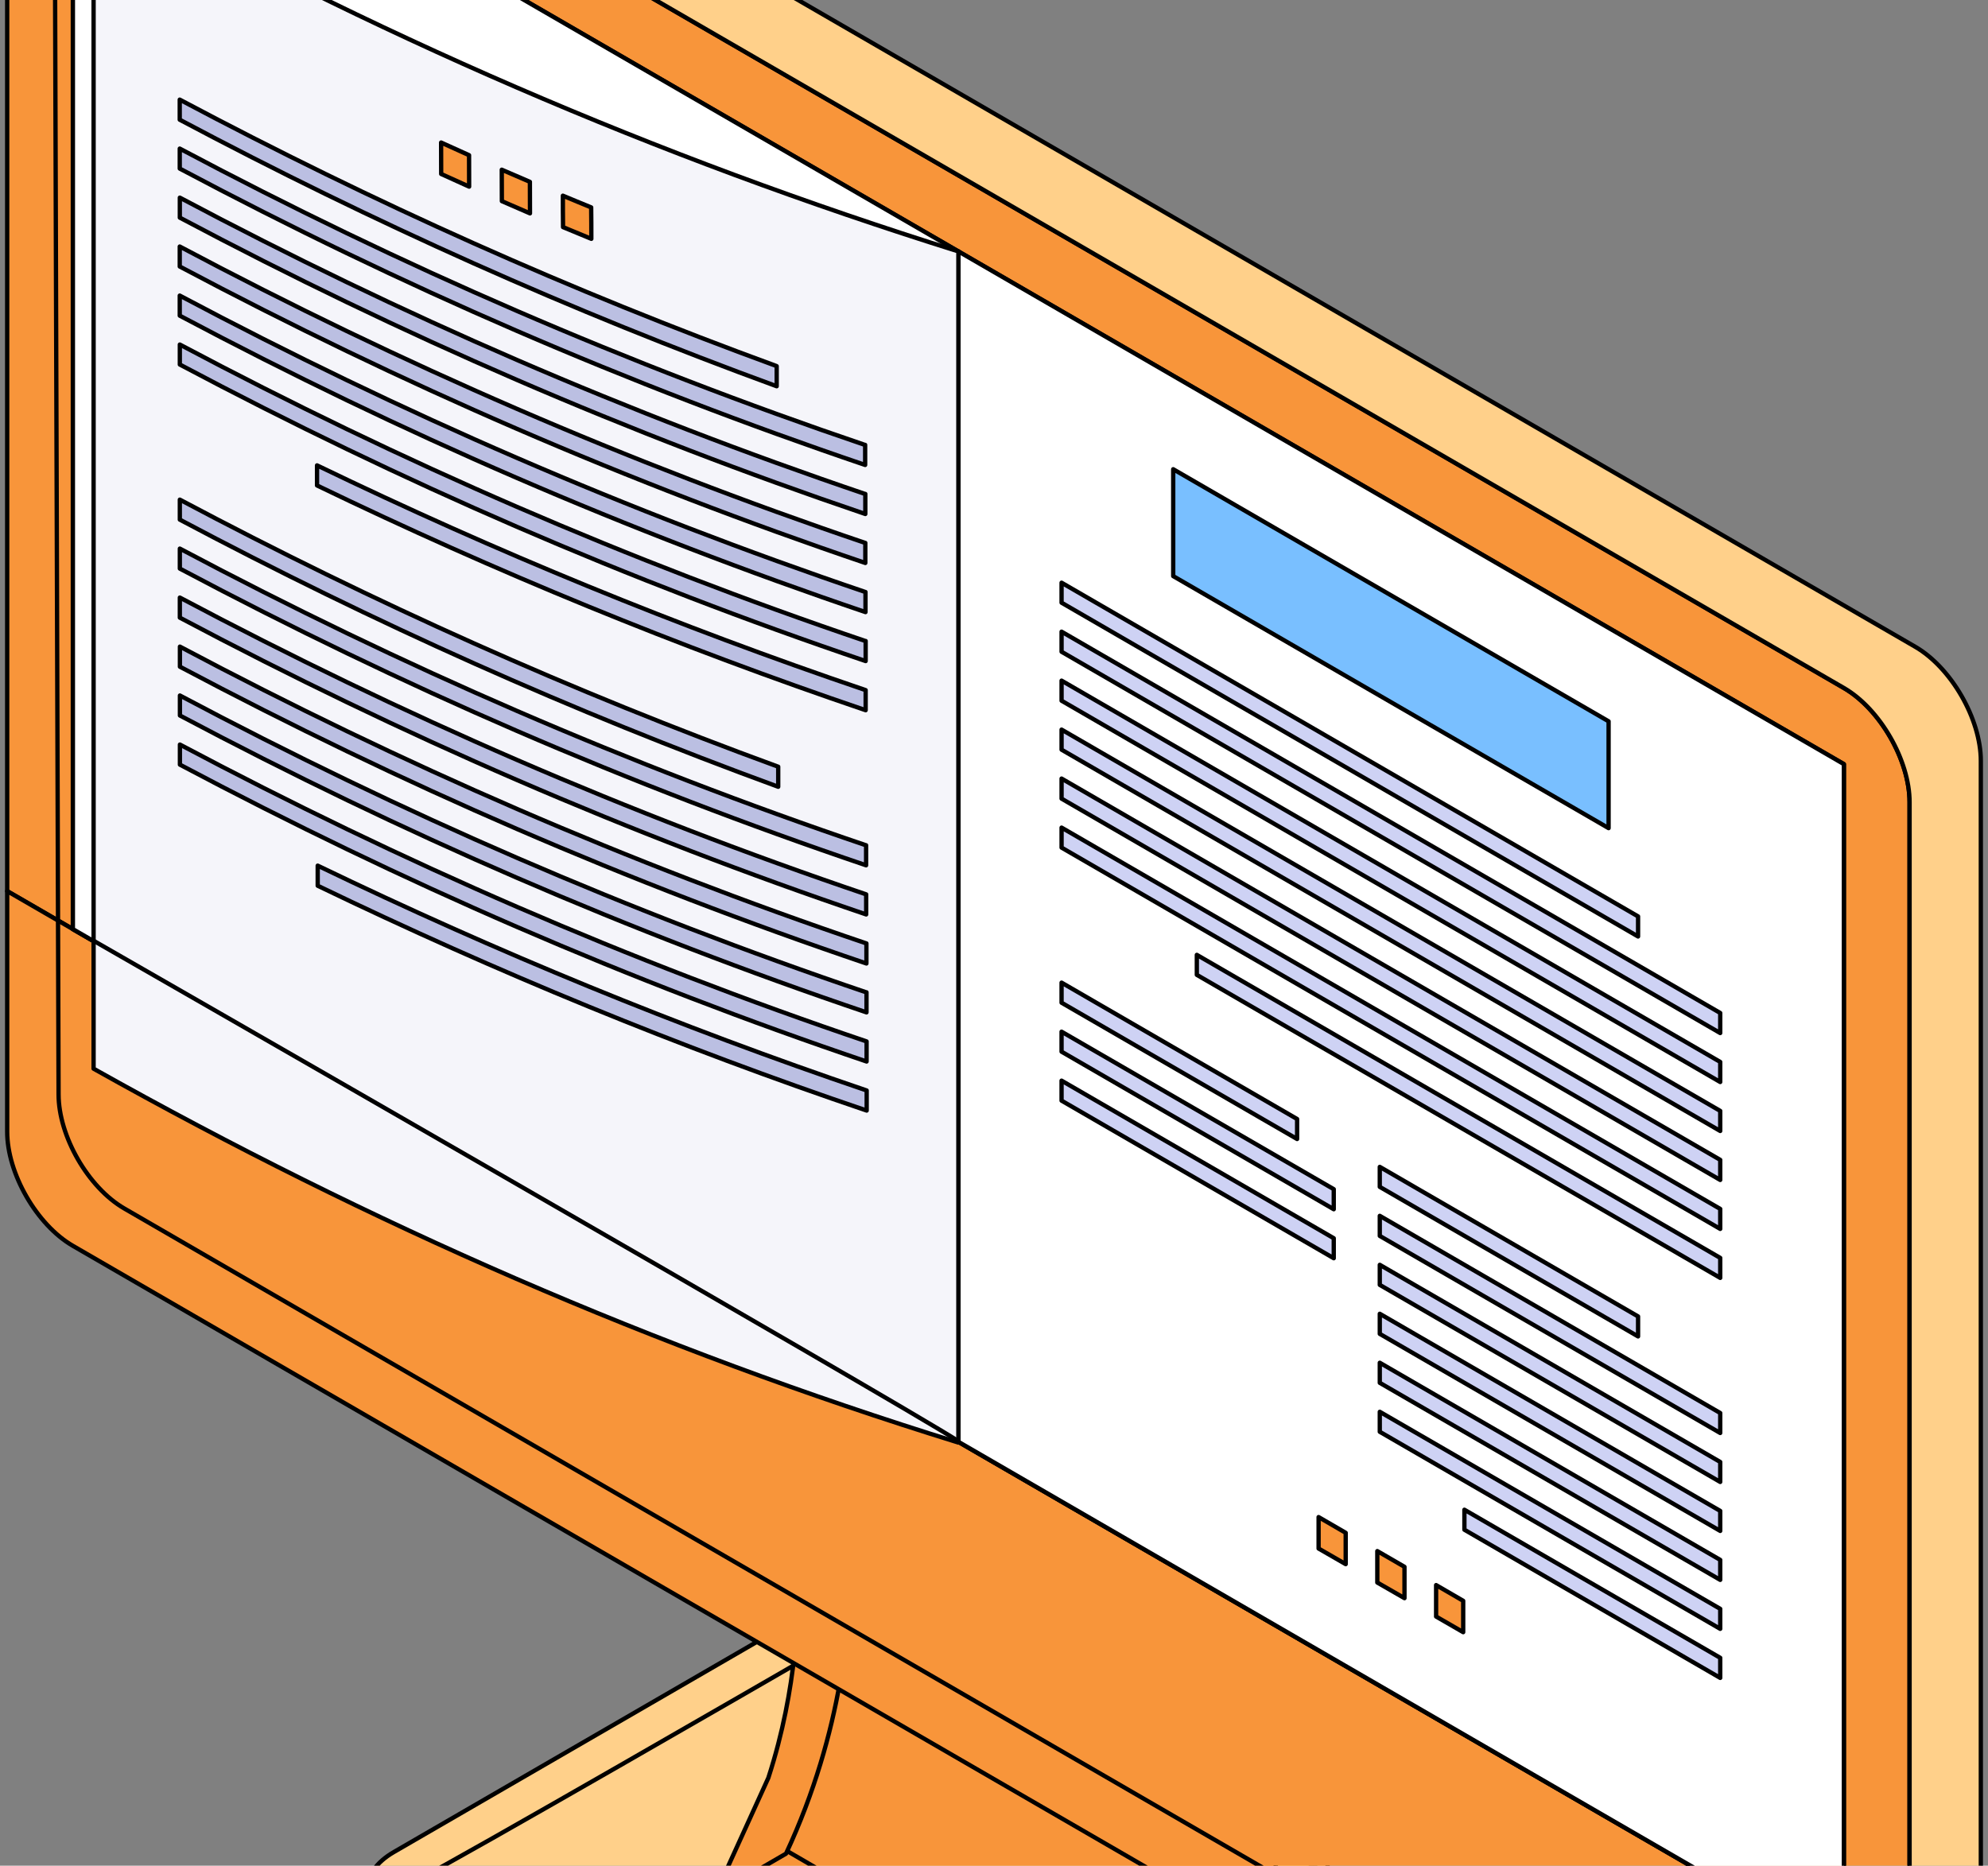 <?xml version="1.0" encoding="UTF-8"?> <svg xmlns="http://www.w3.org/2000/svg" width="277" height="260" viewBox="0 0 277 260" fill="none"><rect x="0" y="0" width="277" height="260" fill="#808080" stroke="none"/> <path d="M108.138 227.248C113.172 224.331 121.413 224.331 126.448 227.248L229.62 286.996C234.655 289.913 234.655 294.689 229.62 297.606L176.378 328.44C171.343 331.357 163.103 331.357 158.068 328.44L54.895 268.691C49.86 265.774 49.86 260.998 54.895 258.093L108.138 227.259V227.248Z" fill="#FFD08A" stroke="black" stroke-width="0.6" stroke-miterlimit="10" stroke-linecap="round" stroke-linejoin="round"></path> <path d="M107.058 247.767C111.202 235.012 111.214 224.175 111.214 219.697L118.54 215.458C118.54 217.34 118.54 220.197 118.291 223.794L177.779 258.235C177.779 264.535 177.779 283.423 166.262 302.49L99.696 263.952L107.058 247.767Z" fill="#F8953A" stroke="black" stroke-width="0.6" stroke-miterlimit="10" stroke-linecap="round" stroke-linejoin="round"></path> <path d="M111.202 219.685L177.767 258.235L185.094 253.996L118.528 215.447L111.202 219.685Z" fill="#C5B6BC" stroke="black" stroke-width="0.6" stroke-miterlimit="10" stroke-linecap="round" stroke-linejoin="round"></path> <path d="M166.25 302.49C177.756 283.423 177.767 264.523 177.767 258.235L185.094 253.996C185.094 260.273 185.094 277.421 176.046 296.833L166.262 302.501L166.25 302.49Z" fill="#FFD08A" stroke="black" stroke-width="0.6" stroke-miterlimit="10" stroke-linecap="round" stroke-linejoin="round"></path> <path d="M117.021 234.514C115.781 241.497 113.547 249.688 109.519 258.329L99.735 263.998L99.724 263.986" stroke="black" stroke-width="0.6" stroke-miterlimit="10" stroke-linecap="round" stroke-linejoin="round"></path> <path d="M1.001 -41.707C1.001 -47.542 5.12 -49.924 10.154 -47.007L256.919 95.879C261.954 98.796 266.074 105.954 266.074 111.789V277.683L1.001 124.186V-41.707Z" fill="#F8953A" stroke="black" stroke-width="0.6" stroke-miterlimit="10" stroke-linecap="round" stroke-linejoin="round"></path> <path d="M20.08 -52.759L266.845 90.126C271.88 93.044 276 100.201 276 106.037V271.932L266.073 277.683V111.789C266.073 105.953 261.953 98.796 256.918 95.878L10.153 -47.007C8.101 -48.198 6.213 -48.495 4.668 -48.043L12.613 -52.58C14.274 -54.331 17.004 -54.545 20.08 -52.759Z" fill="#FFD08A" stroke="black" stroke-width="0.6" stroke-miterlimit="10" stroke-linecap="round" stroke-linejoin="round"></path> <path d="M266.074 277.683V311.218C266.074 317.054 261.954 319.437 256.919 316.52L10.154 173.62C5.12 170.703 1.001 163.544 1.001 157.722V124.186L266.074 277.683Z" fill="#F8953A" stroke="black" stroke-width="0.6" stroke-miterlimit="10" stroke-linecap="round" stroke-linejoin="round"></path> <path d="M267.201 312.483C266.226 312.329 265.175 311.946 264.08 311.312L17.314 168.414C12.28 165.495 8.161 158.339 8.161 152.515L7.547 -42.167C7.547 -42.167 7.362 -45.094 9.387 -47.126" stroke="black" stroke-width="0.6" stroke-miterlimit="10" stroke-linecap="round" stroke-linejoin="round"></path> <path d="M10.153 129.485L256.918 272.384V106.489L10.153 -36.408V129.485Z" fill="white" stroke="black" stroke-width="0.6" stroke-miterlimit="10" stroke-linecap="round" stroke-linejoin="round"></path> <path d="M133.536 200.928L256.918 272.384V106.489L133.536 35.035V200.928Z" fill="white" stroke="black" stroke-width="0.6" stroke-miterlimit="10" stroke-linecap="round" stroke-linejoin="round"></path> <path d="M10.156 129.485L133.537 200.928V35.035L10.156 -36.408V129.485Z" fill="white" stroke="black" stroke-width="0.6" stroke-miterlimit="10" stroke-linecap="round" stroke-linejoin="round"></path> <path d="M13.04 148.933C51.607 170.583 91.301 187.959 133.537 201.036V35.035C91.313 21.815 51.63 4.619 13.04 -17.068C13.04 38.262 13.04 93.603 13.04 148.933Z" fill="#F5F5FA" stroke="black" stroke-width="0.6" stroke-miterlimit="10" stroke-linecap="round" stroke-linejoin="round"></path> <path d="M73.834 25.341C72.267 24.674 71.482 24.328 69.914 23.65C69.914 25.4 69.914 26.282 69.928 28.032C71.496 28.711 72.278 29.056 73.846 29.735C73.846 27.985 73.846 27.103 73.834 25.353V25.341Z" fill="#F8953A" stroke="black" stroke-width="0.6" stroke-miterlimit="10" stroke-linecap="round" stroke-linejoin="round"></path> <path d="M82.372 28.902C80.79 28.259 79.996 27.925 78.429 27.27C78.429 29.021 78.429 29.902 78.452 31.653C80.031 32.308 80.816 32.641 82.394 33.284C82.394 31.534 82.394 30.652 82.372 28.902Z" fill="#F8953A" stroke="black" stroke-width="0.6" stroke-miterlimit="10" stroke-linecap="round" stroke-linejoin="round"></path> <path d="M61.461 19.863C63.015 20.577 63.8 20.922 65.356 21.625C65.356 23.376 65.356 24.257 65.367 26.008C63.811 25.305 63.029 24.96 61.472 24.245C61.472 22.494 61.472 21.613 61.461 19.863Z" fill="#F8953A" stroke="black" stroke-width="0.6" stroke-miterlimit="10" stroke-linecap="round" stroke-linejoin="round"></path> <path d="M108.209 51.017C79.498 40.525 52.045 28.235 25.043 13.884C25.043 15.004 25.043 15.563 25.043 16.683C52.045 31.033 79.509 43.324 108.221 53.827C108.221 52.708 108.221 52.148 108.221 51.029L108.209 51.017Z" fill="#BBBFE2" stroke="black" stroke-width="0.6" stroke-miterlimit="10" stroke-linecap="round" stroke-linejoin="round"></path> <path d="M120.535 62.009C87.43 50.779 55.929 37.119 25.046 20.708C25.046 21.828 25.046 22.387 25.046 23.495C55.929 39.906 87.43 53.565 120.547 64.796C120.547 63.676 120.547 63.116 120.547 61.997L120.535 62.009Z" fill="#BBBFE2" stroke="black" stroke-width="0.6" stroke-miterlimit="10" stroke-linecap="round" stroke-linejoin="round"></path> <path d="M120.558 68.845C87.443 57.614 55.94 43.955 25.056 27.544V30.331C55.94 46.741 87.454 60.401 120.57 71.631C120.57 70.512 120.57 69.952 120.57 68.833L120.558 68.845Z" fill="#BBBFE2" stroke="black" stroke-width="0.6" stroke-miterlimit="10" stroke-linecap="round" stroke-linejoin="round"></path> <path d="M120.57 75.668C87.454 64.438 55.94 50.767 25.045 34.356C25.045 35.475 25.045 36.035 25.045 37.143C55.94 53.553 87.454 67.225 120.57 78.455C120.57 77.336 120.57 76.776 120.57 75.657V75.668Z" fill="#BBBFE2" stroke="black" stroke-width="0.6" stroke-miterlimit="10" stroke-linecap="round" stroke-linejoin="round"></path> <path d="M120.582 82.504C87.452 71.274 55.94 57.602 25.045 41.192V43.99C55.94 60.401 87.466 74.073 120.594 85.303C120.594 84.183 120.594 83.624 120.594 82.504H120.582Z" fill="#BBBFE2" stroke="black" stroke-width="0.6" stroke-miterlimit="10" stroke-linecap="round" stroke-linejoin="round"></path> <path d="M120.605 89.34C87.477 78.11 55.951 64.426 25.056 48.016C25.056 49.135 25.056 49.695 25.056 50.802C55.964 67.213 87.488 80.897 120.617 92.127C120.617 91.007 120.617 90.448 120.617 89.328L120.605 89.34Z" fill="#BBBFE2" stroke="black" stroke-width="0.6" stroke-miterlimit="10" stroke-linecap="round" stroke-linejoin="round"></path> <path d="M120.617 96.176C94.376 87.268 69.131 76.907 44.173 64.855C44.173 65.975 44.173 66.534 44.173 67.654C69.131 79.706 94.376 90.067 120.617 98.975C120.617 97.855 120.617 97.295 120.617 96.176Z" fill="#BBBFE2" stroke="black" stroke-width="0.6" stroke-miterlimit="10" stroke-linecap="round" stroke-linejoin="round"></path> <path d="M108.422 106.847C79.651 96.331 52.115 84.005 25.056 69.631C25.056 70.75 25.056 71.31 25.056 72.418C52.127 86.792 79.651 99.118 108.434 109.645C108.434 108.526 108.434 107.966 108.434 106.847H108.422Z" fill="#BBBFE2" stroke="black" stroke-width="0.6" stroke-miterlimit="10" stroke-linecap="round" stroke-linejoin="round"></path> <path d="M120.678 117.803C87.526 106.572 55.989 92.877 25.058 76.454C25.058 77.574 25.058 78.134 25.058 79.241C55.977 95.664 87.526 109.359 120.678 120.589C120.678 119.47 120.678 118.91 120.678 117.791V117.803Z" fill="#BBBFE2" stroke="black" stroke-width="0.6" stroke-miterlimit="10" stroke-linecap="round" stroke-linejoin="round"></path> <path d="M120.689 124.639C87.538 113.408 55.989 99.701 25.058 83.278V86.077C55.989 102.5 87.538 116.207 120.689 127.437C120.689 126.318 120.689 125.758 120.689 124.639Z" fill="#BBBFE2" stroke="black" stroke-width="0.6" stroke-miterlimit="10" stroke-linecap="round" stroke-linejoin="round"></path> <path d="M120.713 131.474C87.549 120.244 56 106.537 25.069 90.114V92.913C56 109.335 87.56 123.043 120.725 134.273C120.725 133.154 120.725 132.594 120.725 131.474H120.713Z" fill="#BBBFE2" stroke="black" stroke-width="0.6" stroke-miterlimit="10" stroke-linecap="round" stroke-linejoin="round"></path> <path d="M120.724 138.299C87.56 127.068 56 113.349 25.069 96.926C25.069 98.046 25.069 98.606 25.069 99.713C56.011 116.136 87.56 129.855 120.736 141.085C120.736 139.966 120.736 139.406 120.736 138.287L120.724 138.299Z" fill="#BBBFE2" stroke="black" stroke-width="0.6" stroke-miterlimit="10" stroke-linecap="round" stroke-linejoin="round"></path> <path d="M120.748 145.134C87.571 133.904 56.011 120.185 25.068 103.762C25.068 104.881 25.068 105.441 25.068 106.561C56.011 122.983 87.571 136.703 120.748 147.933C120.748 146.813 120.748 146.253 120.748 145.134Z" fill="#BBBFE2" stroke="black" stroke-width="0.6" stroke-miterlimit="10" stroke-linecap="round" stroke-linejoin="round"></path> <path d="M120.76 151.97C94.506 143.062 69.239 132.677 44.267 120.637C44.267 121.756 44.267 122.316 44.267 123.436C69.251 135.487 94.506 145.872 120.76 154.768C120.76 153.649 120.76 153.089 120.76 151.97Z" fill="#BBBFE2" stroke="black" stroke-width="0.6" stroke-miterlimit="10" stroke-linecap="round" stroke-linejoin="round"></path> <path d="M224.135 100.523L163.471 65.391V80.289L224.135 115.409V100.523Z" fill="#79BFFF" stroke="black" stroke-width="0.6" stroke-miterlimit="10" stroke-linecap="round" stroke-linejoin="round"></path> <path d="M195.695 218.352L191.908 216.16V220.544L195.695 222.722V218.352Z" fill="#F8953A" stroke="black" stroke-width="0.6" stroke-miterlimit="10" stroke-linecap="round" stroke-linejoin="round"></path> <path d="M203.877 223.091L200.101 220.899V225.283L203.877 227.463V223.091Z" fill="#F8953A" stroke="black" stroke-width="0.6" stroke-miterlimit="10" stroke-linecap="round" stroke-linejoin="round"></path> <path d="M183.728 211.421L187.504 213.613V217.982L183.728 215.804V211.421Z" fill="#F8953A" stroke="black" stroke-width="0.6" stroke-miterlimit="10" stroke-linecap="round" stroke-linejoin="round"></path> <path d="M228.242 127.711L147.915 81.206V83.993L228.242 130.51V127.711Z" fill="#CED2F4" stroke="black" stroke-width="0.6" stroke-miterlimit="10" stroke-linecap="round" stroke-linejoin="round"></path> <path d="M239.689 141.168L147.916 88.03V90.829L239.689 143.967V141.168Z" fill="#CED2F4" stroke="black" stroke-width="0.6" stroke-miterlimit="10" stroke-linecap="round" stroke-linejoin="round"></path> <path d="M239.689 147.992L147.916 94.854V97.653L239.689 150.791V147.992Z" fill="#CED2F4" stroke="black" stroke-width="0.6" stroke-miterlimit="10" stroke-linecap="round" stroke-linejoin="round"></path> <path d="M239.689 154.816L147.916 101.678V104.476L239.689 157.615V154.816Z" fill="#CED2F4" stroke="black" stroke-width="0.6" stroke-miterlimit="10" stroke-linecap="round" stroke-linejoin="round"></path> <path d="M239.689 161.64L147.916 108.502V111.301L239.689 164.44V161.64Z" fill="#CED2F4" stroke="black" stroke-width="0.6" stroke-miterlimit="10" stroke-linecap="round" stroke-linejoin="round"></path> <path d="M239.689 168.476L147.916 115.337V118.124L239.689 171.262V168.476Z" fill="#CED2F4" stroke="black" stroke-width="0.6" stroke-miterlimit="10" stroke-linecap="round" stroke-linejoin="round"></path> <path d="M239.689 175.3L166.76 133.07V135.857L239.689 178.088V175.3Z" fill="#CED2F4" stroke="black" stroke-width="0.6" stroke-miterlimit="10" stroke-linecap="round" stroke-linejoin="round"></path> <path d="M228.242 183.458L192.252 162.617V165.403L228.242 186.245V183.458Z" fill="#CED2F4" stroke="black" stroke-width="0.6" stroke-miterlimit="10" stroke-linecap="round" stroke-linejoin="round"></path> <path d="M239.689 196.917L192.253 169.44V172.238L239.689 199.703V196.917Z" fill="#CED2F4" stroke="black" stroke-width="0.6" stroke-miterlimit="10" stroke-linecap="round" stroke-linejoin="round"></path> <path d="M239.689 203.74L192.253 176.266V179.063L239.689 206.526V203.74Z" fill="#CED2F4" stroke="black" stroke-width="0.6" stroke-miterlimit="10" stroke-linecap="round" stroke-linejoin="round"></path> <path d="M180.734 155.947L147.915 136.941V139.739L180.734 158.734V155.947Z" fill="#CED2F4" stroke="black" stroke-width="0.6" stroke-miterlimit="10" stroke-linecap="round" stroke-linejoin="round"></path> <path d="M185.84 165.725L147.914 143.776V146.563L185.84 168.522V165.725Z" fill="#CED2F4" stroke="black" stroke-width="0.6" stroke-miterlimit="10" stroke-linecap="round" stroke-linejoin="round"></path> <path d="M185.84 172.562L147.914 150.6V153.387L185.84 175.348V172.562Z" fill="#CED2F4" stroke="black" stroke-width="0.6" stroke-miterlimit="10" stroke-linecap="round" stroke-linejoin="round"></path> <path d="M239.689 210.563L192.253 183.089V185.889L239.689 213.351V210.563Z" fill="#CED2F4" stroke="black" stroke-width="0.6" stroke-miterlimit="10" stroke-linecap="round" stroke-linejoin="round"></path> <path d="M239.689 217.388L192.253 189.914V192.712L239.689 220.174V217.388Z" fill="#CED2F4" stroke="black" stroke-width="0.6" stroke-miterlimit="10" stroke-linecap="round" stroke-linejoin="round"></path> <path d="M239.689 224.211L192.253 196.749V199.535L239.689 226.998V224.211Z" fill="#CED2F4" stroke="black" stroke-width="0.6" stroke-miterlimit="10" stroke-linecap="round" stroke-linejoin="round"></path> <path d="M239.689 231.034L204.044 210.397V213.184L239.689 233.834V231.034Z" fill="#CED2F4" stroke="black" stroke-width="0.6" stroke-miterlimit="10" stroke-linecap="round" stroke-linejoin="round"></path> <path d="M13.088 131.129C13.088 131.129 125.317 195.528 133.562 200.855" stroke="black" stroke-width="0.6" stroke-miterlimit="10" stroke-linecap="round" stroke-linejoin="round"></path> <path d="M170.408 293.319L109.918 258.102" stroke="black" stroke-width="0.6" stroke-miterlimit="10" stroke-linecap="round" stroke-linejoin="round"></path> <path d="M53.774 268.009C53.774 268.009 52.511 264.806 58.097 262.013C63.683 259.22 110.283 232.276 110.283 232.276" stroke="black" stroke-width="0.6" stroke-miterlimit="10" stroke-linecap="round" stroke-linejoin="round"></path> </svg> 